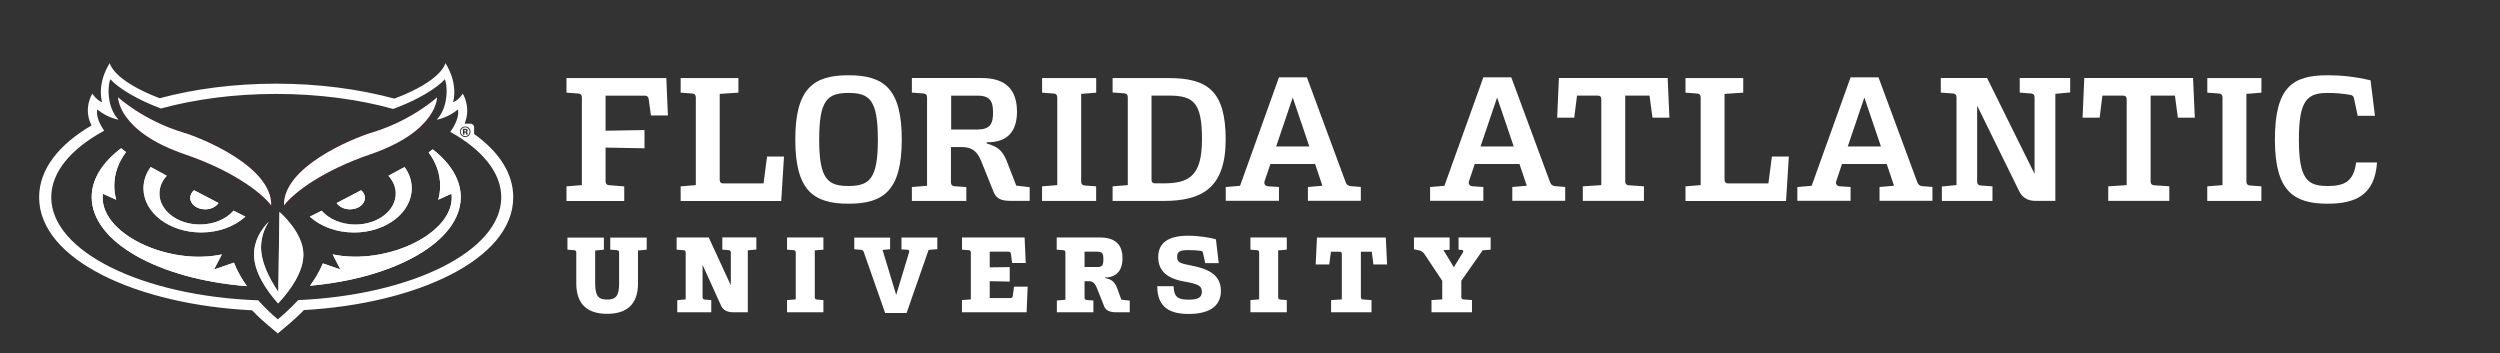 <svg xmlns="http://www.w3.org/2000/svg" xmlns:xlink="http://www.w3.org/1999/xlink" width="793" zoomAndPan="magnify" viewBox="0 0 594.75 84" height="112" preserveAspectRatio="xMidYMid meet" version="1.2"><rect x="0" y="0" width="594.75" height="84" fill="#333333" stroke="none"/><defs><clipPath id="ce14e8682a"><path d="M 9 15 L 122.84 15 L 122.84 80 L 9 80 Z M 9 15 "/></clipPath><clipPath id="d6fe09106d"><path d="M 134.586 18.527 L 158.941 18.527 L 158.941 47.879 L 134.586 47.879 Z M 134.586 18.527 "/></clipPath><clipPath id="b0c7042c69"><path d="M 541 17.551 L 565.68 17.551 L 565.68 48.855 L 541 48.855 Z M 541 17.551 "/></clipPath><clipPath id="fc5b22dd78"><path d="M 134.547 56 L 154 56 L 154 74.688 L 134.547 74.688 Z M 134.547 56 "/></clipPath><clipPath id="e5d068cc40"><path d="M 203 56 L 223 56 L 223 74.688 L 203 74.688 Z M 203 56 "/></clipPath><clipPath id="3fec14535f"><path d="M 275.043 56 L 290.652 56 L 290.652 74.688 L 275.043 74.688 Z M 275.043 56 "/></clipPath></defs><g id="f4bc60cad8"><path style=" stroke:none;fill-rule:nonzero;fill:#c1c5c8;fill-opacity:1;" d="M 97.953 44.805 C 97.953 42.969 97.348 41.238 96.258 39.746 C 96.031 39.863 95.812 39.969 95.586 40.086 C 95.586 40.086 94.371 40.758 92.391 41.816 C 93.492 43.016 94.145 44.477 94.145 46.055 C 94.145 50.125 89.852 53.418 84.543 53.418 C 81.191 53.418 78.254 52.113 76.531 50.125 C 75.57 50.605 74.621 51.074 73.695 51.535 C 76.215 53.844 80 55.312 84.238 55.312 C 91.805 55.312 97.953 50.605 97.953 44.805 "/><path style=" stroke:none;fill-rule:nonzero;fill:#c1c5c8;fill-opacity:1;" d="M 66.48 50.43 L 66.211 69.434 C 63.773 65.848 62.102 62.102 62.102 58.867 C 62.102 56.535 62.848 54.477 63.938 52.734 C 62.125 54.582 60.438 57.211 60.438 60.57 C 60.438 64.645 63.262 68.938 66.164 72.188 C 69.199 68.914 72.176 64.645 72.176 60.57 C 72.176 55.219 66.48 50.43 66.48 50.43 "/><path style=" stroke:none;fill-rule:nonzero;fill:#c1c5c8;fill-opacity:1;" d="M 36.496 40.074 C 36.273 39.961 36.047 39.852 35.828 39.734 C 34.75 41.238 34.129 42.961 34.129 44.793 C 34.129 50.594 40.266 55.301 47.844 55.301 C 52.086 55.301 55.871 53.832 58.387 51.523 C 57.465 51.062 56.516 50.594 55.555 50.113 C 53.832 52.102 50.891 53.406 47.539 53.406 C 42.234 53.406 37.934 50.113 37.934 46.039 C 37.934 44.465 38.578 43.004 39.68 41.805 C 37.715 40.746 36.496 40.074 36.496 40.074 "/><path style=" stroke:none;fill-rule:nonzero;fill:#c10230;fill-opacity:1;" d="M 44.035 36.734 C 54.934 40.453 61.961 45.547 64.516 48.852 C 64.758 39.746 48.312 32.941 43.582 31.52 C 34.07 28.664 28.094 23.145 28.094 23.145 C 28.094 23.145 28.016 31.262 44.035 36.734 "/><path style=" stroke:none;fill-rule:nonzero;fill:#c10230;fill-opacity:1;" d="M 88.043 36.734 C 104.059 31.262 103.977 23.156 103.977 23.156 C 103.977 23.156 98.004 28.664 88.492 31.531 C 83.758 32.957 67.312 39.758 67.559 48.863 C 70.137 45.547 77.152 40.453 88.043 36.734 "/><path style=" stroke:none;fill-rule:nonzero;fill:#ffffff;fill-opacity:1;" d="M 50.902 64.125 L 52.777 60.527 C 39.996 63.266 23.332 55.465 24.465 46.09 L 27.641 47.512 C 27.348 46.441 27.184 45.324 27.184 44.184 C 27.184 41.262 28.203 38.535 29.98 36.18 C 29.574 35.875 29.184 35.578 28.812 35.273 C 24.383 38.629 21.816 42.613 21.816 46.887 C 21.816 57.574 37.805 66.434 58.727 68.07 C 57.52 66.363 56.43 64.477 55.656 62.48 Z M 50.902 64.125 "/><path style=" stroke:none;fill-rule:nonzero;fill:#ffffff;fill-opacity:1;" d="M 102.945 35.535 C 102.641 35.781 102.312 36.016 101.973 36.266 C 103.715 38.602 104.715 41.301 104.715 44.184 C 104.715 45.324 104.562 46.441 104.258 47.512 L 107.422 46.078 C 108.555 55.445 91.91 63.242 79.141 60.516 L 80.992 64.113 L 76.812 62.668 C 76.027 64.562 74.949 66.352 73.77 67.973 C 94.16 66.129 109.609 57.398 109.609 46.887 C 109.609 42.723 107.16 38.828 102.945 35.535 "/><path style=" stroke:none;fill-rule:nonzero;fill:#ffffff;fill-opacity:1;" d="M 51.98 48.301 C 49.977 47.266 47.996 46.23 46.16 45.262 C 45.594 45.75 45.258 46.383 45.258 47.074 C 45.258 48.586 46.848 49.797 48.805 49.797 C 50.199 49.797 51.395 49.184 51.98 48.301 "/><path style=" stroke:none;fill-rule:nonzero;fill:#ffffff;fill-opacity:1;" d="M 80.09 48.301 C 80.676 49.184 81.875 49.797 83.266 49.797 C 85.234 49.797 86.816 48.57 86.816 47.074 C 86.816 46.383 86.473 45.75 85.914 45.262 C 84.086 46.23 82.105 47.266 80.09 48.301 "/><path style=" stroke:none;fill-rule:nonzero;fill:#ffffff;fill-opacity:1;" d="M 97.953 44.805 C 97.953 42.969 97.348 41.238 96.258 39.746 C 96.031 39.863 95.812 39.969 95.586 40.086 C 95.586 40.086 94.371 40.758 92.391 41.816 C 93.492 43.016 94.145 44.477 94.145 46.055 C 94.145 50.125 89.852 53.418 84.543 53.418 C 81.191 53.418 78.254 52.113 76.531 50.125 C 75.57 50.605 74.621 51.074 73.695 51.535 C 76.215 53.844 80 55.312 84.238 55.312 C 91.805 55.312 97.953 50.605 97.953 44.805 "/><path style=" stroke:none;fill-rule:nonzero;fill:#ffffff;fill-opacity:1;" d="M 66.48 50.43 L 66.211 69.434 C 63.773 65.848 62.102 62.102 62.102 58.867 C 62.102 56.535 62.848 54.477 63.938 52.734 C 62.125 54.582 60.438 57.211 60.438 60.57 C 60.438 64.645 63.262 68.938 66.164 72.188 C 69.199 68.914 72.176 64.645 72.176 60.57 C 72.176 55.219 66.48 50.43 66.48 50.43 "/><path style=" stroke:none;fill-rule:nonzero;fill:#ffffff;fill-opacity:1;" d="M 36.496 40.074 C 36.273 39.961 36.047 39.852 35.828 39.734 C 34.75 41.238 34.129 42.961 34.129 44.793 C 34.129 50.594 40.266 55.301 47.844 55.301 C 52.086 55.301 55.871 53.832 58.387 51.523 C 57.465 51.062 56.516 50.594 55.555 50.113 C 53.832 52.102 50.891 53.406 47.539 53.406 C 42.234 53.406 37.934 50.113 37.934 46.039 C 37.934 44.465 38.578 43.004 39.68 41.805 C 37.715 40.746 36.496 40.074 36.496 40.074 "/><path style=" stroke:none;fill-rule:nonzero;fill:#ffffff;fill-opacity:1;" d="M 44.035 36.734 C 54.934 40.453 61.961 45.547 64.516 48.852 C 64.758 39.746 48.312 32.941 43.582 31.52 C 34.07 28.664 28.094 23.145 28.094 23.145 C 28.094 23.145 28.016 31.262 44.035 36.734 "/><path style=" stroke:none;fill-rule:nonzero;fill:#ffffff;fill-opacity:1;" d="M 88.043 36.734 C 104.059 31.262 103.977 23.156 103.977 23.156 C 103.977 23.156 98.004 28.664 88.492 31.531 C 83.758 32.957 67.312 39.758 67.559 48.863 C 70.137 45.547 77.152 40.453 88.043 36.734 "/><path style=" stroke:none;fill-rule:nonzero;fill:#ffffff;fill-opacity:1;" d="M 50.902 64.125 L 52.777 60.527 C 39.996 63.266 23.332 55.465 24.465 46.09 L 27.641 47.512 C 27.348 46.441 27.184 45.324 27.184 44.184 C 27.184 41.262 28.203 38.535 29.98 36.18 C 29.574 35.875 29.184 35.578 28.812 35.273 C 24.383 38.629 21.816 42.613 21.816 46.887 C 21.816 57.574 37.805 66.434 58.727 68.07 C 57.52 66.363 56.43 64.477 55.656 62.48 Z M 50.902 64.125 "/><path style=" stroke:none;fill-rule:nonzero;fill:#ffffff;fill-opacity:1;" d="M 102.945 35.535 C 102.641 35.781 102.312 36.016 101.973 36.266 C 103.715 38.602 104.715 41.301 104.715 44.184 C 104.715 45.324 104.562 46.441 104.258 47.512 L 107.422 46.078 C 108.555 55.445 91.91 63.242 79.141 60.516 L 80.992 64.113 L 76.812 62.668 C 76.027 64.562 74.949 66.352 73.77 67.973 C 94.16 66.129 109.609 57.398 109.609 46.887 C 109.609 42.723 107.16 38.828 102.945 35.535 "/><path style=" stroke:none;fill-rule:nonzero;fill:#ffffff;fill-opacity:1;" d="M 51.98 48.301 C 49.977 47.266 47.996 46.23 46.16 45.262 C 45.594 45.75 45.258 46.383 45.258 47.074 C 45.258 48.586 46.848 49.797 48.805 49.797 C 50.199 49.797 51.395 49.184 51.98 48.301 "/><path style=" stroke:none;fill-rule:nonzero;fill:#ffffff;fill-opacity:1;" d="M 80.09 48.301 C 80.676 49.184 81.875 49.797 83.266 49.797 C 85.234 49.797 86.816 48.57 86.816 47.074 C 86.816 46.383 86.473 45.75 85.914 45.262 C 84.086 46.23 82.105 47.266 80.09 48.301 "/><path style=" stroke:none;fill-rule:nonzero;fill:#ffffff;fill-opacity:1;" d="M 110.676 32.395 C 110.957 32.395 111.199 32.285 111.402 32.086 C 111.602 31.883 111.707 31.641 111.707 31.344 C 111.707 31.051 111.602 30.824 111.402 30.617 C 111.199 30.402 110.957 30.297 110.676 30.297 C 110.395 30.297 110.137 30.402 109.938 30.617 C 109.738 30.812 109.633 31.062 109.633 31.344 C 109.633 31.629 109.738 31.883 109.938 32.086 C 110.148 32.285 110.383 32.395 110.676 32.395 Z M 110.125 30.637 L 110.805 30.637 C 110.91 30.648 111.004 30.672 111.074 30.707 C 111.199 30.781 111.262 30.887 111.262 31.039 C 111.262 31.156 111.227 31.238 111.168 31.297 C 111.098 31.355 111.027 31.379 110.922 31.391 C 111.004 31.414 111.074 31.438 111.121 31.477 C 111.199 31.543 111.25 31.652 111.25 31.793 L 111.25 31.969 C 111.25 31.969 111.25 31.992 111.262 32.004 L 111.262 32.039 C 111.262 32.039 110.922 32.039 110.922 32.039 C 110.91 31.992 110.895 31.934 110.895 31.852 C 110.895 31.77 110.883 31.707 110.875 31.676 C 110.852 31.629 110.828 31.59 110.77 31.566 C 110.742 31.555 110.699 31.543 110.641 31.543 L 110.488 31.543 L 110.488 32.039 L 110.125 32.039 Z M 110.125 30.637 "/><path style=" stroke:none;fill-rule:nonzero;fill:#ffffff;fill-opacity:1;" d="M 110.828 31.238 C 110.828 31.238 110.895 31.145 110.895 31.074 C 110.895 31 110.863 30.945 110.781 30.922 C 110.73 30.898 110.664 30.898 110.57 30.898 L 110.488 30.898 L 110.488 31.297 L 110.629 31.297 C 110.711 31.297 110.781 31.273 110.828 31.238 Z M 110.828 31.238 "/><g clip-rule="nonzero" clip-path="url(#ce14e8682a)"><path style=" stroke:none;fill-rule:nonzero;fill:#ffffff;fill-opacity:1;" d="M 112.793 31.871 L 112.793 30.309 C 112.793 29.812 112.398 29.414 111.906 29.414 L 110.523 29.414 C 112.148 25.543 110.102 22.285 110.102 22.285 C 110.102 22.285 109.129 23.824 107.793 24.332 C 109.023 19.387 105.953 15 105.953 15 C 105.953 15 105.359 19.117 93.816 23.461 C 85.359 21.164 75.676 19.906 65.707 19.906 C 55.742 19.906 46.348 21.129 37.98 23.367 C 26.703 19.059 26.117 15 26.117 15 C 26.117 15 23.047 19.387 24.281 24.332 C 22.941 23.824 21.969 22.285 21.969 22.285 C 21.969 22.285 19.688 25.766 21.785 29.84 C 14.078 34.355 9.309 40.191 9.309 46.934 C 9.309 61.926 32.902 72.504 59.98 73.82 C 61.469 75.387 62.812 76.59 63.695 77.316 L 66.086 79.328 L 68.473 77.316 C 69.395 76.543 70.793 75.316 72.316 73.766 C 99.02 72.258 122.098 61.75 122.098 46.922 C 122.098 41.16 118.629 36.051 112.793 31.871 Z M 109.809 30.43 C 110.055 30.203 110.336 30.086 110.676 30.086 C 111.016 30.086 111.32 30.203 111.566 30.453 C 111.812 30.695 111.93 30.988 111.93 31.344 C 111.93 31.695 111.801 32.004 111.555 32.25 C 111.309 32.484 111.016 32.602 110.676 32.602 C 110.336 32.602 110.031 32.484 109.785 32.238 C 109.539 31.992 109.422 31.695 109.422 31.344 C 109.422 30.969 109.551 30.66 109.809 30.43 Z M 70.934 71.398 C 69.059 73.422 67.242 75.008 66.098 75.977 C 64.934 75 63.203 73.434 61.418 71.445 C 33.871 70.445 12.191 59.844 12.191 46.934 C 12.191 40.898 16.922 35.371 24.781 31.098 C 23.141 28.754 22.906 26.922 23.152 26.051 C 25.742 28.145 28.191 28.461 28.191 28.461 C 25.18 25.309 25.684 19.812 26.281 18.848 C 26.75 19.473 30.043 22.711 38.207 25.777 L 38.285 25.816 C 46.312 23.613 55.691 22.344 65.719 22.344 C 75.746 22.344 85.422 23.648 93.527 25.918 L 93.879 25.789 C 102.043 22.719 105.336 19.473 105.805 18.859 C 106.398 19.812 106.902 25.32 103.895 28.473 C 103.895 28.473 106.352 28.145 108.93 26.059 C 109.199 26.965 108.918 28.906 107.125 31.367 C 114.703 35.602 119.25 41.039 119.25 46.949 C 119.25 59.688 98.047 70.188 70.934 71.398 Z M 70.934 71.398 "/></g><g clip-rule="nonzero" clip-path="url(#d6fe09106d)"><path style=" stroke:none;fill-rule:nonzero;fill:#ffffff;fill-opacity:1;" d="M 134.766 44.332 L 138.426 44.039 L 138.426 23.125 C 138.426 22.625 138.133 22.289 137.641 22.254 L 134.766 22.043 L 134.766 18.574 L 158.52 18.574 L 158.895 27.465 L 154.863 27.465 L 154.32 23.547 C 154.238 23 153.902 22.754 153.406 22.754 L 144.066 22.754 L 144.066 31.098 L 153.324 30.938 L 153.324 35.277 L 144.066 35.113 L 144.066 43.215 C 144.066 43.715 144.352 44.008 144.852 44.051 L 148.508 44.344 L 148.508 47.812 L 134.766 47.812 Z M 134.766 44.332 "/></g><path style=" stroke:none;fill-rule:nonzero;fill:#ffffff;fill-opacity:1;" d="M 161.926 44.332 L 165.535 44.039 L 165.535 23.125 C 165.535 22.625 165.246 22.289 164.746 22.254 L 161.926 22.043 L 161.926 18.574 L 175.668 18.574 L 175.668 22.043 L 171.219 22.336 L 171.219 42.793 C 171.219 43.34 171.508 43.633 172.055 43.633 L 181.652 43.633 L 182.484 37.242 L 186.512 37.242 L 185.855 47.812 L 161.926 47.812 Z M 161.926 44.332 "/><path style=" stroke:none;fill-rule:nonzero;fill:#ffffff;fill-opacity:1;" d="M 208.844 33.184 C 208.844 23.789 206.887 22.113 201.863 22.113 C 196.84 22.113 194.883 23.789 194.883 33.184 C 194.883 42.574 196.871 44.25 201.863 44.25 C 206.887 44.238 208.844 42.527 208.844 33.184 M 189.199 33.184 C 189.199 21.031 193.52 17.902 201.863 17.902 C 210.211 17.902 214.531 21.031 214.531 33.184 C 214.531 45.332 210.211 48.461 201.863 48.461 C 193.52 48.461 189.199 45.332 189.199 33.184 "/><path style=" stroke:none;fill-rule:nonzero;fill:#ffffff;fill-opacity:1;" d="M 236.246 26.758 C 236.246 24.172 235.586 22.754 232.551 22.754 L 226.281 22.754 L 226.281 30.809 L 232.551 30.809 C 235.586 30.797 236.246 29.422 236.246 26.758 M 216.934 44.496 L 220.547 44.203 L 220.547 23.113 C 220.547 22.613 220.258 22.277 219.758 22.242 L 216.934 22.031 L 216.934 18.562 L 233.547 18.562 C 239.281 18.562 241.941 21.355 241.941 26.586 C 241.941 31.426 239.484 33.926 234.75 33.844 L 234.75 34.137 C 237.207 34.848 238.445 35.684 239.484 38.266 L 241.77 44.156 L 244.961 44.531 L 244.961 47.789 L 240.434 47.789 C 237.867 47.789 236.906 47.078 236.281 45.414 L 233.41 38.277 C 232.367 35.73 230.957 34.988 228.801 34.988 L 226.23 34.988 L 226.23 43.426 C 226.23 43.922 226.52 44.262 227.02 44.297 L 229.887 44.508 L 229.887 47.801 L 216.934 47.801 Z M 216.934 44.496 "/><path style=" stroke:none;fill-rule:nonzero;fill:#ffffff;fill-opacity:1;" d="M 247.914 44.332 L 251.523 44.039 L 251.523 23.125 C 251.523 22.625 251.234 22.289 250.738 22.254 L 247.914 22.043 L 247.914 18.574 L 260.785 18.574 L 260.785 22.043 L 257.211 22.336 L 257.211 43.25 C 257.211 43.75 257.5 44.086 257.996 44.121 L 260.773 44.332 L 260.773 47.801 L 247.902 47.801 L 247.902 44.332 Z M 247.914 44.332 "/><path style=" stroke:none;fill-rule:nonzero;fill:#ffffff;fill-opacity:1;" d="M 285.953 33.184 C 285.953 24.418 283.996 22.742 278.059 22.742 L 273.949 22.742 L 273.949 42.785 C 273.949 43.328 274.238 43.621 274.781 43.621 L 276.855 43.621 C 282.84 43.621 285.953 41.863 285.953 33.184 M 264.688 44.332 L 268.301 44.039 L 268.301 23.078 C 268.301 22.578 268.012 22.242 267.512 22.207 L 264.688 22 L 264.688 18.574 L 278.059 18.574 C 287.32 18.574 291.59 21.707 291.59 33.184 C 291.59 44.656 286.023 47.801 276.855 47.801 L 264.688 47.801 Z M 264.688 44.332 "/><path style=" stroke:none;fill-rule:nonzero;fill:#ffffff;fill-opacity:1;" d="M 311.488 34.848 L 307.543 23.199 L 303.598 34.848 Z M 291.602 44.496 L 295.008 44.203 L 304.266 18.402 L 310.91 18.402 L 320.125 43.316 C 320.336 43.898 320.672 44.191 321.25 44.273 L 323.738 44.484 L 323.738 47.777 L 311.152 47.777 L 311.152 44.484 L 314.602 44.191 L 312.859 39.012 L 302.227 39.012 L 300.863 43.062 C 300.621 43.727 300.988 44.273 301.699 44.32 L 304.266 44.484 L 304.266 47.777 L 291.602 47.777 Z M 291.602 44.496 "/><path style=" stroke:none;fill-rule:nonzero;fill:#ffffff;fill-opacity:1;" d="M 360.113 34.848 L 356.164 23.199 L 352.215 34.848 Z M 340.223 44.496 L 343.625 44.203 L 352.887 18.402 L 359.535 18.402 L 368.75 43.316 C 368.953 43.898 369.289 44.191 369.871 44.273 L 372.359 44.484 L 372.359 47.777 L 359.777 47.777 L 359.777 44.484 L 363.227 44.191 L 361.477 39.012 L 350.852 39.012 L 349.484 43.062 C 349.238 43.727 349.613 44.273 350.316 44.32 L 352.887 44.484 L 352.887 47.777 L 340.223 47.777 Z M 340.223 44.496 "/><path style=" stroke:none;fill-rule:nonzero;fill:#ffffff;fill-opacity:1;" d="M 376.551 44.332 L 380.949 44.039 L 380.949 23.582 C 380.949 23.035 380.66 22.742 380.113 22.742 L 375.172 22.742 L 374.512 28 L 370.449 28 L 370.863 18.562 L 396.738 18.562 L 397.152 28 L 393.125 28 L 392.422 22.742 L 386.641 22.742 L 386.641 43.203 C 386.641 43.703 386.934 44.039 387.43 44.074 L 391.09 44.32 L 391.09 47.789 L 376.551 47.789 Z M 376.551 44.332 "/><path style=" stroke:none;fill-rule:nonzero;fill:#ffffff;fill-opacity:1;" d="M 400.977 44.332 L 404.586 44.039 L 404.586 23.125 C 404.586 22.625 404.301 22.289 403.801 22.254 L 400.977 22.043 L 400.977 18.574 L 414.715 18.574 L 414.715 22.043 L 410.27 22.336 L 410.27 42.793 C 410.27 43.34 410.562 43.633 411.105 43.633 L 420.703 43.633 L 421.535 37.242 L 425.562 37.242 L 424.902 47.812 L 400.977 47.812 Z M 400.977 44.332 "/><path style=" stroke:none;fill-rule:nonzero;fill:#ffffff;fill-opacity:1;" d="M 447.477 34.848 L 443.527 23.199 L 439.582 34.848 Z M 427.59 44.496 L 430.992 44.203 L 440.254 18.402 L 446.898 18.402 L 456.113 43.316 C 456.32 43.898 456.656 44.191 457.238 44.273 L 459.727 44.484 L 459.727 47.777 L 447.141 47.777 L 447.141 44.484 L 450.59 44.191 L 448.844 39.012 L 438.215 39.012 L 436.852 43.062 C 436.605 43.727 436.977 44.273 437.684 44.32 L 440.254 44.484 L 440.254 47.777 L 427.59 47.777 Z M 427.59 44.496 "/><path style=" stroke:none;fill-rule:nonzero;fill:#ffffff;fill-opacity:1;" d="M 461.969 44.367 L 465.453 44.027 L 465.453 23.113 C 465.453 22.613 465.168 22.277 464.668 22.242 L 461.715 22.031 L 461.715 18.562 L 472.727 18.562 L 484.023 41.363 L 484.023 23.113 C 484.023 22.613 483.734 22.277 483.238 22.242 L 480.492 22.031 L 480.492 18.562 L 492.496 18.562 L 492.496 21.988 L 488.969 22.324 L 488.969 47.789 L 484.23 47.789 C 482.449 47.789 481.117 47.031 480.367 45.496 L 470.363 25.129 L 470.363 43.25 C 470.363 43.75 470.652 44.086 471.152 44.121 L 474.008 44.332 L 474.008 47.801 L 461.969 47.801 Z M 461.969 44.367 "/><path style=" stroke:none;fill-rule:nonzero;fill:#ffffff;fill-opacity:1;" d="M 501.539 44.332 L 505.938 44.039 L 505.938 23.582 C 505.938 23.035 505.645 22.742 505.105 22.742 L 500.16 22.742 L 499.504 28 L 495.438 28 L 495.855 18.562 L 521.73 18.562 L 522.145 28 L 518.117 28 L 517.41 22.742 L 511.633 22.742 L 511.633 43.203 C 511.633 43.703 511.922 44.039 512.418 44.074 L 516.078 44.32 L 516.078 47.789 L 501.551 47.789 L 501.551 44.332 Z M 501.539 44.332 "/><path style=" stroke:none;fill-rule:nonzero;fill:#ffffff;fill-opacity:1;" d="M 525.117 44.332 L 528.73 44.039 L 528.73 23.125 C 528.73 22.625 528.441 22.289 527.945 22.254 L 525.117 22.043 L 525.117 18.574 L 537.992 18.574 L 537.992 22.043 L 534.418 22.336 L 534.418 43.25 C 534.418 43.75 534.707 44.086 535.203 44.121 L 537.98 44.332 L 537.98 47.801 L 525.105 47.801 L 525.105 44.332 Z M 525.117 44.332 "/><g clip-rule="nonzero" clip-path="url(#b0c7042c69)"><path style=" stroke:none;fill-rule:nonzero;fill:#ffffff;fill-opacity:1;" d="M 541.199 33.184 C 541.199 20.578 545.516 17.902 553.781 17.902 C 556.98 17.902 560.297 18.238 563.957 19.113 L 565 27.551 L 560.891 27.551 L 560.02 23.418 C 559.941 22.914 559.652 22.672 559.156 22.578 C 557.242 22.242 555.586 22.113 553.793 22.113 C 548.895 22.113 546.906 23.789 546.906 33.184 C 546.906 42.574 548.895 44.25 553.711 44.25 C 557.617 44.25 559.941 43.285 560.52 38.652 L 565.496 38.652 C 564.953 46.367 560.473 48.461 553.699 48.461 C 545.516 48.461 541.199 45.332 541.199 33.184 "/></g><g clip-rule="nonzero" clip-path="url(#fc5b22dd78)"><path style=" stroke:none;fill-rule:nonzero;fill:#ffffff;fill-opacity:1;" d="M 137.098 67.426 L 137.098 60.055 C 137.098 59.754 136.926 59.543 136.613 59.52 L 134.996 59.395 L 134.996 56.52 L 143.664 56.52 L 143.664 59.395 L 141.59 59.594 L 141.59 67.426 C 141.59 70.43 142.375 71.266 144.426 71.266 C 146.477 71.266 147.285 70.43 147.285 67.426 L 147.285 60.055 C 147.285 59.754 147.113 59.543 146.801 59.52 L 145.18 59.395 L 145.18 56.52 L 153.852 56.52 L 153.852 59.395 L 151.777 59.594 L 151.777 67.426 C 151.777 72.535 148.977 74.66 144.426 74.66 C 139.914 74.66 137.098 72.535 137.098 67.426 "/></g><path style=" stroke:none;fill-rule:nonzero;fill:#ffffff;fill-opacity:1;" d="M 161.121 71.418 L 163.125 71.219 L 163.125 60.055 C 163.125 59.754 162.949 59.543 162.637 59.52 L 160.973 59.395 L 160.973 56.496 L 168.609 56.496 L 173.863 67.879 L 173.863 60.043 C 173.863 59.742 173.691 59.531 173.379 59.512 L 171.84 59.383 L 171.84 56.484 L 179.934 56.484 L 179.934 59.359 L 177.902 59.555 L 177.902 74.281 L 174.297 74.281 C 173.012 74.281 171.988 73.723 171.539 72.711 L 167.141 63.004 L 167.141 70.73 C 167.141 71.031 167.312 71.242 167.613 71.266 L 169.211 71.395 L 169.211 74.293 L 161.121 74.293 Z M 161.121 71.418 "/><path style=" stroke:none;fill-rule:nonzero;fill:#ffffff;fill-opacity:1;" d="M 187.238 71.395 L 189.309 71.219 L 189.309 60.035 C 189.309 59.73 189.137 59.543 188.836 59.52 L 187.238 59.395 L 187.238 56.496 L 195.887 56.496 L 195.887 59.395 L 193.836 59.566 L 193.836 70.754 C 193.836 71.055 194.012 71.23 194.324 71.266 L 195.887 71.395 L 195.887 74.293 L 187.238 74.293 Z M 187.238 71.395 "/><g clip-rule="nonzero" clip-path="url(#e5d068cc40)"><path style=" stroke:none;fill-rule:nonzero;fill:#ffffff;fill-opacity:1;" d="M 204.879 59.441 L 203.234 59.289 L 203.234 56.52 L 211.754 56.52 L 211.754 59.289 L 209.961 59.465 L 213.203 70.16 L 216.281 59.988 C 216.387 59.664 216.234 59.43 215.875 59.406 L 214.465 59.336 L 214.465 56.512 L 222.984 56.512 L 222.984 59.277 L 220.914 59.453 L 215.68 74.457 L 210.574 74.457 L 205.449 59.84 C 205.328 59.594 205.156 59.465 204.879 59.441 "/></g><path style=" stroke:none;fill-rule:nonzero;fill:#ffffff;fill-opacity:1;" d="M 228.863 71.395 L 230.961 71.219 L 230.961 60.035 C 230.961 59.73 230.789 59.543 230.488 59.52 L 228.863 59.395 L 228.863 56.496 L 243.754 56.496 L 244.027 62.57 L 240.789 62.57 L 240.488 60.363 C 240.441 60.035 240.23 59.871 239.93 59.871 L 235.453 59.871 L 235.453 63.605 L 240.211 63.539 L 240.211 66.992 L 235.453 66.891 L 235.453 70.906 L 240.383 70.906 C 240.688 70.906 240.891 70.754 240.938 70.418 L 241.238 68.203 L 244.48 68.203 L 244.227 74.281 L 228.852 74.281 L 228.852 71.395 Z M 228.863 71.395 "/><path style=" stroke:none;fill-rule:nonzero;fill:#ffffff;fill-opacity:1;" d="M 262.492 61.676 C 262.492 60.352 262.262 59.871 261 59.871 L 258.016 59.871 L 258.016 63.527 L 261 63.527 C 262.262 63.539 262.492 63.07 262.492 61.676 M 251.391 71.484 L 253.465 71.309 L 253.465 60.055 C 253.465 59.754 253.289 59.543 252.988 59.52 L 251.391 59.395 L 251.391 56.496 L 261.578 56.496 C 265.039 56.496 267.043 57.895 267.043 61.453 C 267.043 64.738 265.203 66.027 262.875 66.008 L 262.875 66.133 C 264.164 66.387 265.074 66.797 265.738 68.473 L 266.766 71.289 L 268.766 71.52 L 268.766 74.293 L 265.562 74.293 C 263.742 74.293 262.98 73.688 262.656 72.812 L 260.965 68.566 C 260.41 67.145 259.832 66.891 258.867 66.891 L 258.016 66.891 L 258.016 70.832 C 258.016 71.137 258.188 71.344 258.5 71.371 L 260.117 71.496 L 260.117 74.293 L 251.426 74.293 L 251.426 71.484 Z M 251.391 71.484 "/><g clip-rule="nonzero" clip-path="url(#3fec14535f)"><path style=" stroke:none;fill-rule:nonzero;fill:#ffffff;fill-opacity:1;" d="M 275.309 68.09 L 279.199 68.09 C 279.266 70.777 280.355 71.289 282.812 71.289 C 284.965 71.289 285.926 70.797 285.926 69.402 C 285.926 68.004 285.113 67.578 281.754 66.98 C 277.68 66.273 275.539 64.445 275.539 61.188 C 275.539 57.75 277.949 56.078 282.668 56.078 C 285.125 56.078 288.031 56.531 289.27 56.938 L 289.93 62.605 L 286.727 62.605 L 286.191 60.164 C 286.145 59.863 285.98 59.73 285.68 59.676 C 284.766 59.543 283.758 59.5 282.719 59.5 C 280.621 59.5 280.043 59.883 280.043 61.129 C 280.043 62.371 280.645 62.656 283.379 63.168 C 287.902 64.027 290.453 65.633 290.453 69.195 C 290.453 73.234 287.117 74.688 282.789 74.688 C 278.516 74.699 275.309 73.266 275.309 68.09 "/></g><path style=" stroke:none;fill-rule:nonzero;fill:#ffffff;fill-opacity:1;" d="M 297.477 71.395 L 299.551 71.219 L 299.551 60.035 C 299.551 59.73 299.375 59.543 299.078 59.52 L 297.477 59.395 L 297.477 56.496 L 306.125 56.496 L 306.125 59.395 L 304.078 59.566 L 304.078 70.754 C 304.078 71.055 304.25 71.23 304.562 71.266 L 306.125 71.395 L 306.125 74.293 L 297.477 74.293 Z M 297.477 71.395 "/><path style=" stroke:none;fill-rule:nonzero;fill:#ffffff;fill-opacity:1;" d="M 316.695 71.395 L 319.219 71.219 L 319.219 60.395 C 319.219 60.066 319.043 59.883 318.707 59.883 L 316.633 59.883 L 316.23 62.91 L 313.004 62.91 L 313.305 56.512 L 329.684 56.512 L 329.984 62.91 L 326.742 62.91 L 326.34 59.883 L 323.754 59.883 L 323.754 70.707 C 323.754 71.008 323.93 71.219 324.23 71.242 L 326.281 71.395 L 326.281 74.293 L 316.668 74.293 L 316.668 71.395 Z M 316.695 71.395 "/><path style=" stroke:none;fill-rule:nonzero;fill:#ffffff;fill-opacity:1;" d="M 340.531 71.395 L 343.109 71.219 L 343.109 66.797 L 338.906 60.488 C 338.582 59.977 338.145 59.676 337.543 59.543 L 336.383 59.312 L 336.383 56.496 L 344.859 56.496 L 344.859 59.441 L 343.391 59.488 L 345.867 63.562 L 348.02 60.078 C 348.254 59.719 348.102 59.477 347.695 59.441 L 346.992 59.395 L 346.992 56.496 L 354.629 56.496 L 354.629 59.395 L 352.73 59.543 L 347.648 66.785 L 347.648 70.695 C 347.648 70.996 347.82 71.207 348.133 71.23 L 350.184 71.383 L 350.184 74.281 L 340.555 74.281 L 340.555 71.395 Z M 340.531 71.395 "/></g></svg>